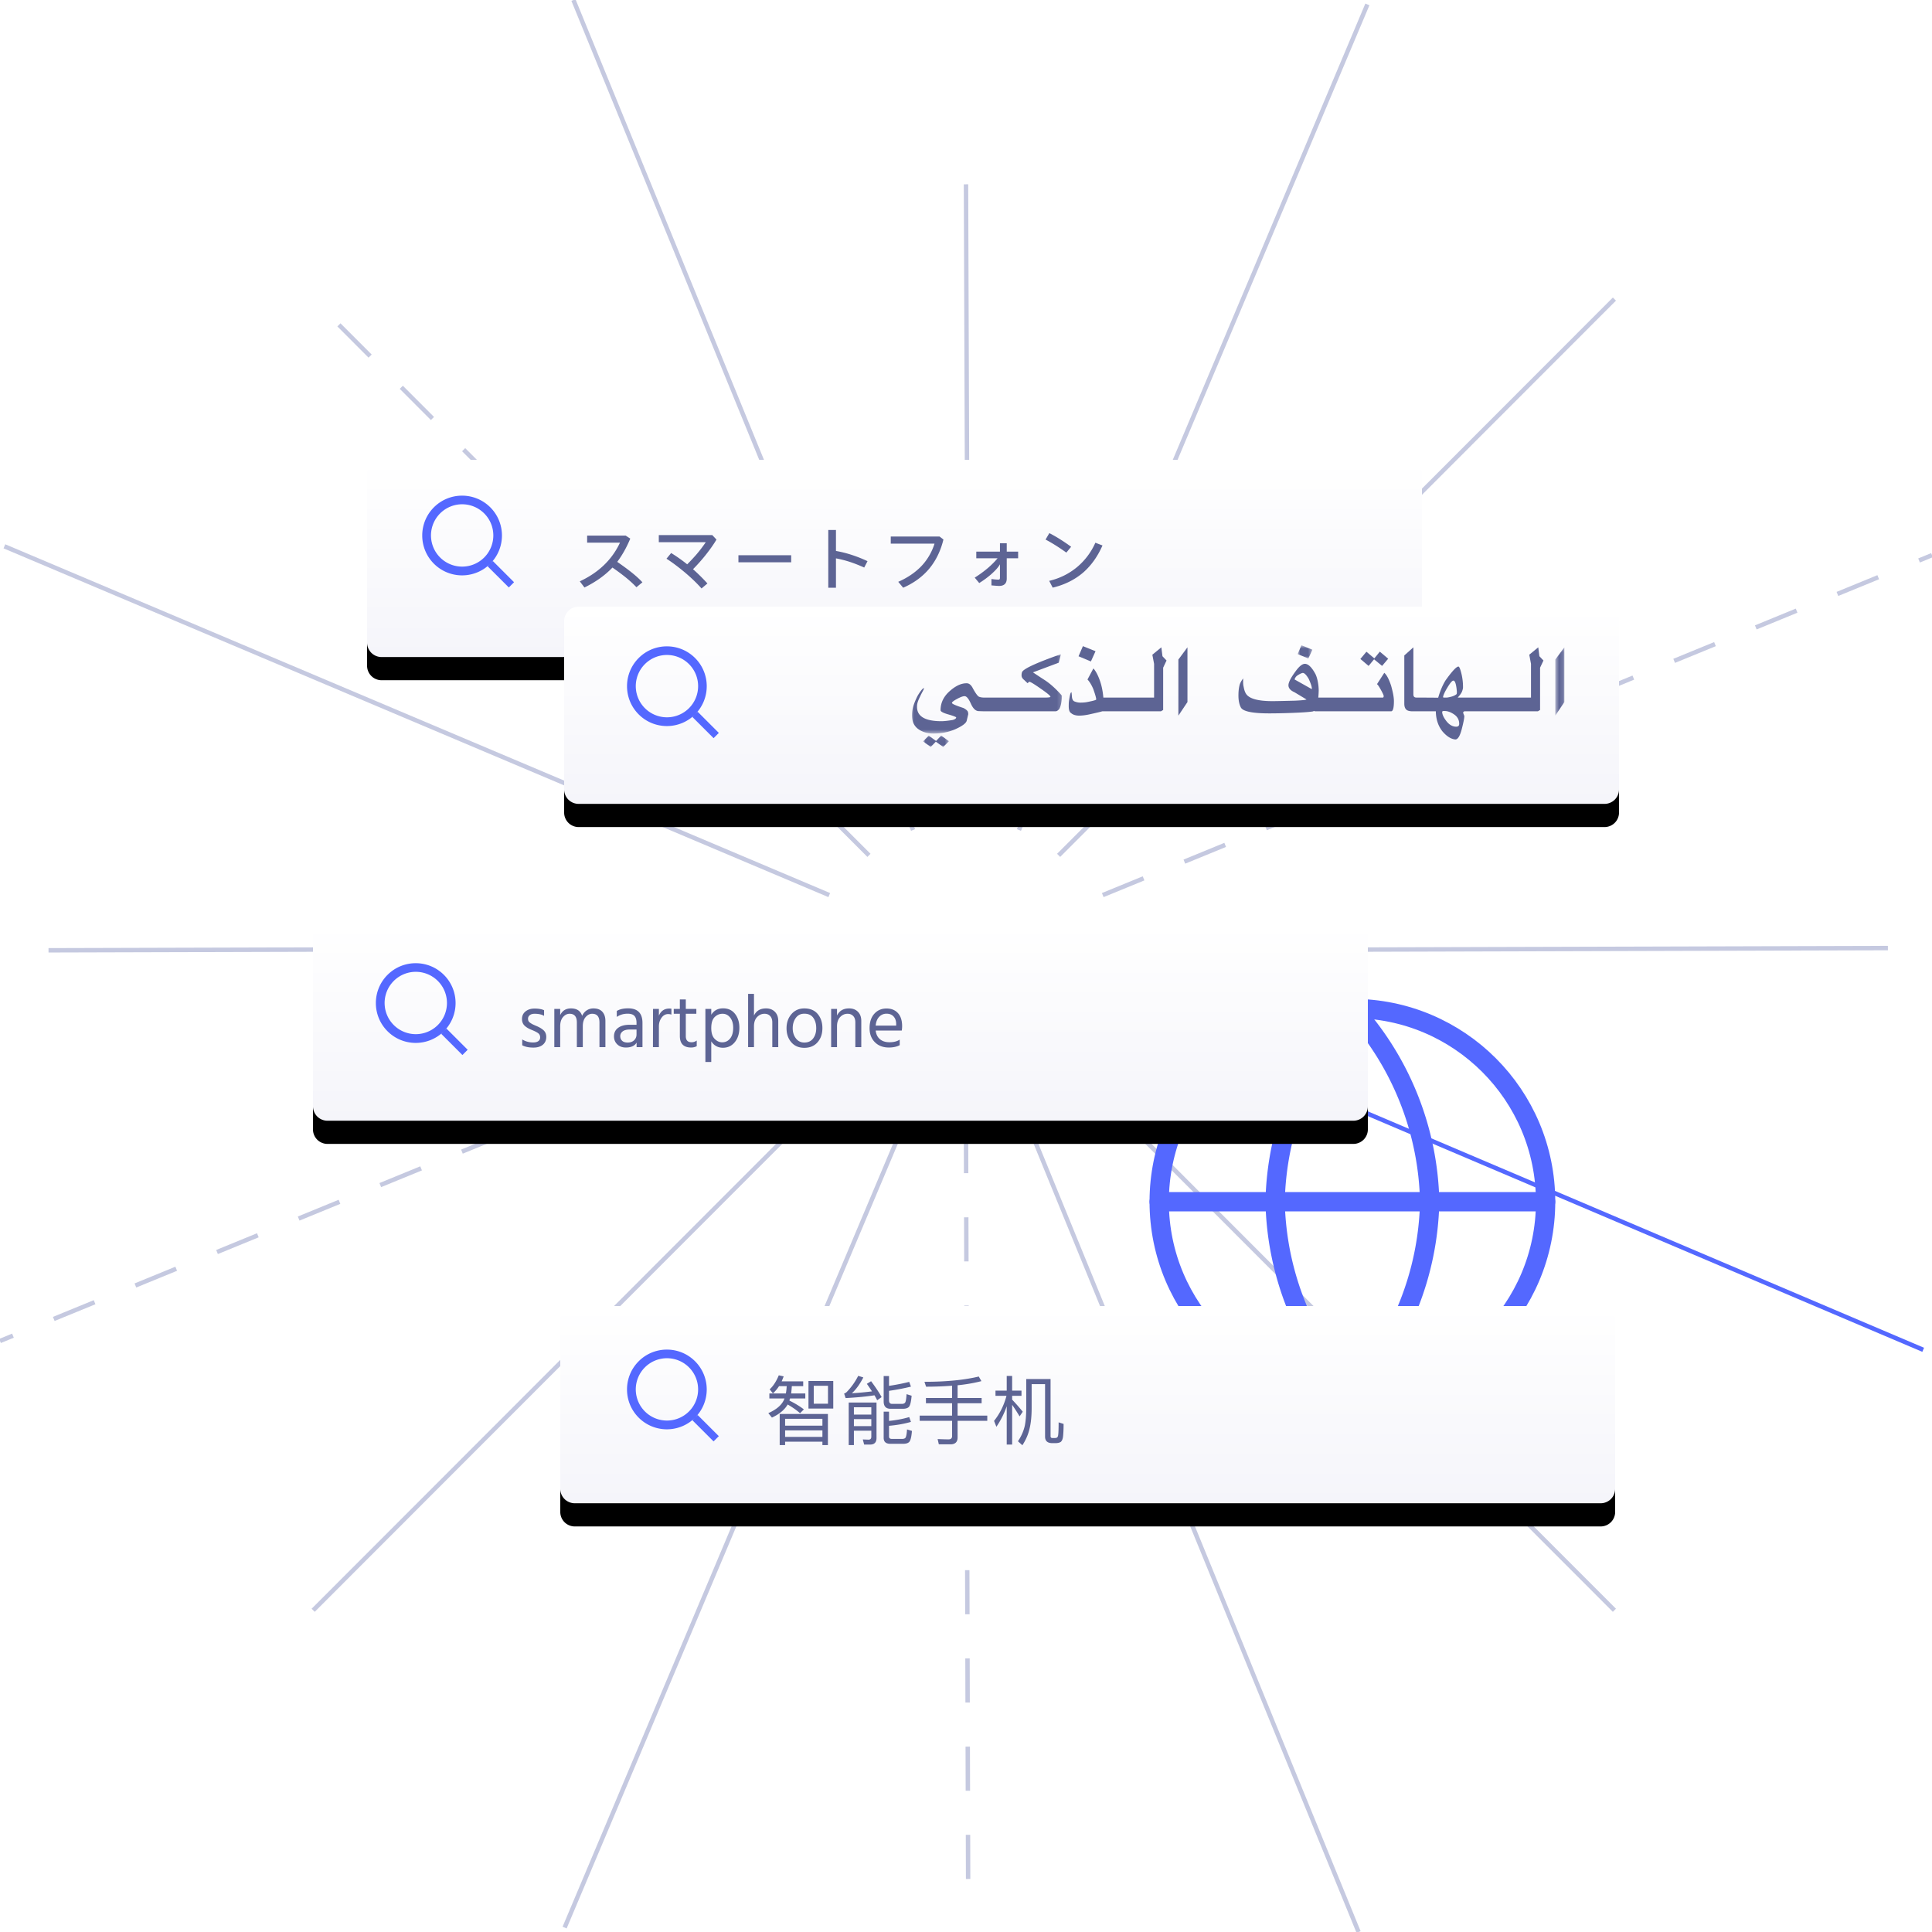 <svg xmlns="http://www.w3.org/2000/svg" xmlns:xlink="http://www.w3.org/1999/xlink" width="500" height="500"><defs><filter id="b" width="115.8%" height="184.2%" x="-7.9%" y="-30.4%" filterUnits="objectBoundingBox"><feOffset dy="4" in="SourceAlpha" result="shadowOffsetOuter1"/><feGaussianBlur in="shadowOffsetOuter1" result="shadowBlurOuter1" stdDeviation="5.5"/><feColorMatrix in="shadowBlurOuter1" result="shadowMatrixOuter1" values="0 0 0 0 0.145 0 0 0 0 0.173 0 0 0 0 0.38 0 0 0 0.15 0"/><feOffset dy="2" in="SourceAlpha" result="shadowOffsetOuter2"/><feGaussianBlur in="shadowOffsetOuter2" result="shadowBlurOuter2" stdDeviation="1.5"/><feColorMatrix in="shadowBlurOuter2" result="shadowMatrixOuter2" values="0 0 0 0 0.365 0 0 0 0 0.392 0 0 0 0 0.58 0 0 0 0.2 0"/><feMerge><feMergeNode in="shadowMatrixOuter1"/><feMergeNode in="shadowMatrixOuter2"/></feMerge></filter><filter id="e" width="123.8%" height="225%" x="-11.9%" y="-43.3%" filterUnits="objectBoundingBox"><feOffset dy="4" in="SourceAlpha" result="shadowOffsetOuter1"/><feGaussianBlur in="shadowOffsetOuter1" result="shadowBlurOuter1" stdDeviation="5.5"/><feColorMatrix in="shadowBlurOuter1" result="shadowMatrixOuter1" values="0 0 0 0 0.145 0 0 0 0 0.173 0 0 0 0 0.38 0 0 0 0.15 0"/><feMerge><feMergeNode in="shadowMatrixOuter1"/><feMergeNode in="SourceGraphic"/></feMerge></filter><filter id="f" width="115.8%" height="184.2%" x="-7.9%" y="-30.4%" filterUnits="objectBoundingBox"><feOffset dy="4" in="SourceAlpha" result="shadowOffsetOuter1"/><feGaussianBlur in="shadowOffsetOuter1" result="shadowBlurOuter1" stdDeviation="5.5"/><feColorMatrix in="shadowBlurOuter1" result="shadowMatrixOuter1" values="0 0 0 0 0.145 0 0 0 0 0.173 0 0 0 0 0.38 0 0 0 0.15 0"/><feOffset dy="2" in="SourceAlpha" result="shadowOffsetOuter2"/><feGaussianBlur in="shadowOffsetOuter2" result="shadowBlurOuter2" stdDeviation="1.5"/><feColorMatrix in="shadowBlurOuter2" result="shadowMatrixOuter2" values="0 0 0 0 0.365 0 0 0 0 0.392 0 0 0 0 0.58 0 0 0 0.2 0"/><feMerge><feMergeNode in="shadowMatrixOuter1"/><feMergeNode in="shadowMatrixOuter2"/></feMerge></filter><filter id="h" width="122%" height="225%" x="-11.7%" y="-43.3%" filterUnits="objectBoundingBox"><feOffset dy="4" in="SourceAlpha" result="shadowOffsetOuter1"/><feGaussianBlur in="shadowOffsetOuter1" result="shadowBlurOuter1" stdDeviation="5.5"/><feColorMatrix in="shadowBlurOuter1" result="shadowMatrixOuter1" values="0 0 0 0 0.145 0 0 0 0 0.173 0 0 0 0 0.38 0 0 0 0.15 0"/><feMerge><feMergeNode in="shadowMatrixOuter1"/><feMergeNode in="SourceGraphic"/></feMerge></filter><filter id="a" width="123.8%" height="225%" x="-11.9%" y="-43.3%" filterUnits="objectBoundingBox"><feOffset dy="4" in="SourceAlpha" result="shadowOffsetOuter1"/><feGaussianBlur in="shadowOffsetOuter1" result="shadowBlurOuter1" stdDeviation="5.5"/><feColorMatrix in="shadowBlurOuter1" result="shadowMatrixOuter1" values="0 0 0 0 0.145 0 0 0 0 0.173 0 0 0 0 0.38 0 0 0 0.15 0"/><feMerge><feMergeNode in="shadowMatrixOuter1"/><feMergeNode in="SourceGraphic"/></feMerge></filter><filter id="i" width="115.8%" height="184.2%" x="-7.9%" y="-30.4%" filterUnits="objectBoundingBox"><feOffset dy="4" in="SourceAlpha" result="shadowOffsetOuter1"/><feGaussianBlur in="shadowOffsetOuter1" result="shadowBlurOuter1" stdDeviation="5.5"/><feColorMatrix in="shadowBlurOuter1" result="shadowMatrixOuter1" values="0 0 0 0 0.145 0 0 0 0 0.173 0 0 0 0 0.38 0 0 0 0.15 0"/><feOffset dy="2" in="SourceAlpha" result="shadowOffsetOuter2"/><feGaussianBlur in="shadowOffsetOuter2" result="shadowBlurOuter2" stdDeviation="1.5"/><feColorMatrix in="shadowBlurOuter2" result="shadowMatrixOuter2" values="0 0 0 0 0.365 0 0 0 0 0.392 0 0 0 0 0.58 0 0 0 0.2 0"/><feMerge><feMergeNode in="shadowMatrixOuter1"/><feMergeNode in="shadowMatrixOuter2"/></feMerge></filter><filter id="k" width="123.8%" height="225%" x="-11.9%" y="-43.3%" filterUnits="objectBoundingBox"><feOffset dy="4" in="SourceAlpha" result="shadowOffsetOuter1"/><feGaussianBlur in="shadowOffsetOuter1" result="shadowBlurOuter1" stdDeviation="5.5"/><feColorMatrix in="shadowBlurOuter1" result="shadowMatrixOuter1" values="0 0 0 0 0.145 0 0 0 0 0.173 0 0 0 0 0.38 0 0 0 0.15 0"/><feMerge><feMergeNode in="shadowMatrixOuter1"/><feMergeNode in="SourceGraphic"/></feMerge></filter><filter id="l" width="115.8%" height="184.2%" x="-7.9%" y="-30.4%" filterUnits="objectBoundingBox"><feOffset dy="4" in="SourceAlpha" result="shadowOffsetOuter1"/><feGaussianBlur in="shadowOffsetOuter1" result="shadowBlurOuter1" stdDeviation="5.5"/><feColorMatrix in="shadowBlurOuter1" result="shadowMatrixOuter1" values="0 0 0 0 0.145 0 0 0 0 0.173 0 0 0 0 0.38 0 0 0 0.15 0"/><feOffset dy="2" in="SourceAlpha" result="shadowOffsetOuter2"/><feGaussianBlur in="shadowOffsetOuter2" result="shadowBlurOuter2" stdDeviation="1.5"/><feColorMatrix in="shadowBlurOuter2" result="shadowMatrixOuter2" values="0 0 0 0 0.365 0 0 0 0 0.392 0 0 0 0 0.58 0 0 0 0.2 0"/><feMerge><feMergeNode in="shadowMatrixOuter1"/><feMergeNode in="shadowMatrixOuter2"/></feMerge></filter><path id="j" d="M3.75 0h265.5A3.75 3.75 0 01273 3.75v43.542a3.75 3.75 0 01-3.75 3.75H3.75A3.75 3.75 0 010 47.292V3.75A3.75 3.75 0 013.75 0z"/><path id="t" d="M.51.209h2.35v17.679H.51z"/><path id="c" d="M3.75 0h265.5A3.75 3.75 0 01273 3.75v43.542a3.75 3.75 0 01-3.75 3.75H3.75A3.75 3.75 0 010 47.292V3.75A3.75 3.75 0 013.75 0z"/><path id="m" d="M3.75 0h265.5A3.75 3.75 0 01273 3.75v43.542a3.75 3.75 0 01-3.75 3.75H3.75A3.75 3.75 0 010 47.292V3.75A3.75 3.75 0 013.75 0z"/><path id="g" d="M3.75 0h265.5A3.75 3.75 0 01273 3.75v43.542a3.75 3.75 0 01-3.75 3.75H3.75A3.75 3.75 0 010 47.292V3.75A3.75 3.75 0 013.75 0z"/><path id="n" d="M0 .989h38.829v20.53H0z"/><path id="p" d="M.898.047h6.68V3H.898z"/><path id="r" d="M.824.684h3.815v3.434H.824z"/><linearGradient id="d" x1="50%" x2="50%" y1="100%" y2="0%"><stop offset="0%" stop-color="#F5F5FA"/><stop offset="100%" stop-color="#FFF"/></linearGradient></defs><g fill="none" fill-rule="evenodd"><g stroke-width="1.142"><path stroke="#C5C9E0" d="M236.301 214.795L148.401 0m66.211 231.648l-213.47-90.26"/><path stroke="#C5C9E0" stroke-dasharray="11.416" d="M214.612 259.069L0 347.044"/><path stroke="#C5C9E0" d="M236.301 285.205L146.12 498.857m117.579-213.652L351.599 500"/><path stroke="#5468FF" d="M285.388 259.069l212.329 90.26"/><path stroke="#C5C9E0" stroke-dasharray="11.416" d="M285.388 231.648L500 143.674"/><path stroke="#C5C9E0" d="M263.699 214.795L353.88 1.143m-103.302 209.94L250 47.7"/><path stroke="#C5C9E0" stroke-dasharray="11.416" d="M224.886 221.366L81.05 77.406"/><path stroke="#C5C9E0" d="M216.895 245.359l-204.338.578m212.329 26.843L81.05 416.737"/><path stroke="#C5C9E0" stroke-dasharray="11.416" d="M250 292.202l.578 204.513"/><path stroke="#C5C9E0" d="M273.973 272.78l143.835 143.958M284.247 245.937l204.337-.578m-214.611-23.993l143.835-143.96"/></g><g stroke="#5468FF" stroke-linecap="round" stroke-linejoin="round" stroke-width="5" transform="translate(300 261)"><circle cx="50" cy="50" r="50"/><path d="M0 50h100M50 0a76.5 76.5 0 0120 50 76.5 76.5 0 01-20 50 76.5 76.5 0 01-20-50A76.5 76.5 0 0150 0z"/></g><g filter="url(#a)" transform="translate(95 115)"><use fill="#000" filter="url(#b)" xlink:href="#c"/><use fill="url(#d)" xlink:href="#c"/><path fill="#5D6494" d="M63.5 27.882c-1.882 1.988-4.296 3.71-7.243 5.165L55.05 31.45c4.881-2.272 8.343-5.61 10.402-10.011h-8.503V19.61h9.976l1.19.782c-.96 2.307-2.095 4.313-3.373 6.017a77.39 77.39 0 012.946 2.13c1.509 1.153 2.698 2.2 3.568 3.16l-1.544 1.277c-.906-.958-2.024-1.97-3.373-3.017a62.809 62.809 0 00-2.84-2.077zm11.998-8.396h13.845l1.083 1.154c-.71 1.207-1.686 2.591-2.929 4.154a45.464 45.464 0 01-3.142 3.514A48.654 48.654 0 0188.083 32l-1.527 1.296c-1.136-1.296-2.573-2.68-4.313-4.154-1.704-1.42-3.284-2.609-4.757-3.55l1.207-1.473c1.42.87 2.805 1.846 4.154 2.929a49.32 49.32 0 002.343-2.503 34.885 34.885 0 002.467-3.23H75.498v-1.829zm20.608 5.201h13.65v1.828h-13.65v-1.828zm23.252-6.532h1.988v5.431c1.42.249 2.84.604 4.26 1.083 1.296.426 2.592.941 3.905 1.562l-.852 1.651a37.293 37.293 0 00-3.479-1.385 29.063 29.063 0 00-3.834-.994V33.1h-1.988V18.155zm16.17 1.704h12.639l.994.763c-.71 2.929-1.935 5.432-3.64 7.509-1.739 2.094-4.01 3.762-6.78 4.97l-1.278-1.527c2.272-.994 4.154-2.254 5.68-3.745a14.822 14.822 0 003.71-6.142H135.53V19.86zm28.259 1.722h1.757v2.183h2.946v1.722h-2.946v5.254c0 1.26-.675 1.899-1.988 1.899-.32 0-.976-.053-1.97-.142v-1.65c.71.106 1.33.159 1.881.159.213 0 .32-.178.32-.497V27.03c-.39.745-1.154 1.598-2.272 2.591a24.498 24.498 0 01-3.089 2.273l-1.171-1.403a29.919 29.919 0 003.425-2.503c1.03-.887 1.846-1.721 2.485-2.502h-5.502v-1.722h6.124v-2.183zm12.78-2.61c1.74.888 3.62 2.06 5.644 3.533l-1.242 1.508c-1.988-1.42-3.781-2.538-5.379-3.372l.977-1.669zm11.91 2.485l1.846.71c-1.243 2.823-2.876 5.13-4.917 6.94-2.2 1.9-4.846 3.231-7.97 3.977l-.905-1.757c2.716-.64 5.13-1.829 7.26-3.604a17.331 17.331 0 004.686-6.266z"/></g><g filter="url(#e)" transform="translate(146 153)"><use fill="#000" filter="url(#f)" xlink:href="#g"/><use fill="url(#d)" xlink:href="#g"/></g><g filter="url(#h)" transform="translate(81 235)"><use fill="#000" filter="url(#i)" xlink:href="#j"/><use fill="url(#d)" xlink:href="#j"/><path fill="#5D6494" d="M59.806 22.445v1.462c-.599-.364-1.417-.546-2.457-.546-.52 0-.933.12-1.239.361-.305.24-.458.55-.458.926 0 .235.045.44.136.615.092.175.27.347.537.516.266.17.461.283.585.342.123.058.393.178.809.36.832.339 1.482.722 1.95 1.151.468.429.702 1.007.702 1.735 0 .846-.296 1.515-.887 2.009-.592.494-1.401.741-2.428.741-1.196 0-2.164-.201-2.905-.604V30.01c.87.52 1.806.78 2.807.78.599 0 1.053-.117 1.366-.351a1.13 1.13 0 00.468-.956c0-.468-.173-.831-.517-1.092-.345-.26-.92-.552-1.726-.877-.741-.286-1.336-.643-1.784-1.073-.449-.429-.673-1.007-.673-1.735 0-.819.309-1.472.926-1.96.618-.487 1.388-.731 2.311-.731 1.027 0 1.852.143 2.477.429zm4.172-.332v1.6c.547-1.158 1.476-1.736 2.789-1.736 1.521 0 2.483.643 2.886 1.93.286-.624.686-1.101 1.2-1.433a3.114 3.114 0 011.725-.497c1.027 0 1.8.292 2.32.878.52.585.78 1.371.78 2.359V32h-1.54v-6.396c0-1.495-.63-2.242-1.892-2.242-.624 0-1.182.282-1.676.848-.495.565-.741 1.361-.741 2.389V32h-1.541v-6.396c0-1.495-.63-2.242-1.891-2.242-.625 0-1.183.282-1.678.848-.494.565-.74 1.361-.74 2.389V32h-1.521v-9.887h1.52zm19.754 5.324h-1.716c-.832 0-1.456.162-1.872.487-.416.326-.624.735-.624 1.229 0 .494.162.894.487 1.2.326.305.8.457 1.424.457.702 0 1.261-.198 1.677-.594.416-.397.624-.9.624-1.512v-1.267zm-5.109-3.257v-1.54c.741-.455 1.716-.683 2.925-.683 2.483 0 3.724 1.261 3.724 3.784V32h-1.52v-1.17c-.508.845-1.43 1.267-2.77 1.267-.923 0-1.667-.272-2.232-.819-.566-.546-.849-1.234-.849-2.066 0-.95.361-1.687 1.083-2.214.721-.526 1.706-.79 2.954-.79h1.794v-.506c0-.78-.175-1.369-.526-1.765-.352-.397-.943-.595-1.775-.595-1.053 0-1.989.28-2.808.838zm10.9-2.067v1.736c.52-1.222 1.417-1.833 2.692-1.833.234 0 .415.013.545.039v1.521a2.635 2.635 0 00-.838-.137c-.689 0-1.261.319-1.716.956-.455.637-.683 1.371-.683 2.204V32h-1.54l.02-9.887h1.52zm6.962 1.248v5.792c0 1.053.494 1.58 1.482 1.58.507 0 .955-.15 1.346-.449v1.463c-.43.234-.91.35-1.444.35-1.95 0-2.924-.994-2.924-2.983v-5.753h-1.58v-1.248h1.58v-2.456h1.54v2.456h2.73v1.248h-2.73zm9.418 7.391c.833 0 1.515-.328 2.048-.985.533-.656.8-1.589.8-2.798 0-1.079-.26-1.95-.78-2.613s-1.177-.995-1.97-.995c-.793 0-1.479.29-2.057.868-.579.579-.868 1.524-.868 2.838 0 1.26.292 2.19.878 2.788.585.598 1.234.897 1.95.897zm-2.827-8.639v1.502c.689-1.105 1.71-1.657 3.062-1.657 1.313 0 2.343.477 3.09 1.433.748.955 1.122 2.148 1.122 3.578 0 1.521-.394 2.766-1.18 3.734-.787.969-1.81 1.453-3.072 1.453-1.3 0-2.307-.552-3.022-1.657v5.343h-1.521V22.113h1.521zm11.056-3.9v5.616c.586-1.235 1.625-1.852 3.12-1.852.95 0 1.713.292 2.292.878.578.585.868 1.377.868 2.378V32h-1.541v-6.396c0-.715-.185-1.267-.556-1.657-.37-.39-.854-.585-1.453-.585-.728 0-1.364.279-1.91.838-.547.559-.82 1.358-.82 2.399V32h-1.52V18.213h1.52zm13.026 13.962c-1.417 0-2.538-.477-3.363-1.433-.826-.955-1.239-2.161-1.239-3.617 0-1.469.426-2.694 1.278-3.676.851-.981 1.96-1.472 3.325-1.472 1.495 0 2.648.481 3.46 1.443.813.962 1.22 2.184 1.22 3.666 0 1.469-.416 2.684-1.249 3.647-.832.962-1.975 1.442-3.431 1.442zm0-8.833c-.936 0-1.67.364-2.203 1.092-.533.728-.8 1.618-.8 2.671 0 1.028.273 1.902.82 2.623.546.722 1.273 1.082 2.184 1.082.988 0 1.748-.354 2.281-1.062.533-.709.8-1.59.8-2.643 0-1.092-.254-1.992-.761-2.7-.507-.709-1.28-1.063-2.32-1.063zm8.463-1.229v1.716c.586-1.235 1.625-1.852 3.12-1.852.963 0 1.73.292 2.301.878.573.585.858 1.364.858 2.34V32h-1.54v-6.396c0-.728-.185-1.284-.556-1.667-.37-.384-.854-.576-1.453-.576-.74 0-1.38.286-1.92.858-.54.573-.81 1.365-.81 2.38V32h-1.52v-9.887h1.52zm15.308 4.31v-.39c0-.819-.221-1.472-.663-1.96-.442-.487-1.053-.731-1.833-.731a2.54 2.54 0 00-1.891.8c-.52.533-.826 1.293-.917 2.281h5.304zm.916 3.627v1.443c-.767.403-1.702.604-2.808.604-1.495 0-2.7-.458-3.617-1.374-.916-.917-1.374-2.129-1.374-3.637 0-1.573.409-2.814 1.228-3.724.819-.91 1.872-1.365 3.159-1.365 1.235 0 2.216.396 2.945 1.189.728.793 1.092 1.917 1.092 3.373 0 .417-.033.8-.098 1.151h-6.747c.117.975.487 1.722 1.112 2.242.624.52 1.442.78 2.457.78 1.105 0 1.988-.227 2.651-.682z"/></g><g filter="url(#k)" transform="translate(145 334)"><use fill="#000" filter="url(#l)" xlink:href="#m"/><use fill="url(#d)" xlink:href="#m"/><path fill="#5D6494" d="M56.608 20.74a9.33 9.33 0 01-1.58 1.872l-.838-1.053c.936-.858 1.716-2.067 2.359-3.627l1.267.273c-.175.468-.35.897-.526 1.287h5.577v1.248h-2.944a26.113 26.113 0 01-.176 1.892h3.666v1.287h-3.958c-.059.194-.117.37-.157.546 1.483.74 2.73 1.501 3.744 2.281l-.994.995c-.819-.741-1.872-1.482-3.198-2.262-.78 1.364-2.145 2.495-4.075 3.393l-.936-1.151c2.028-.897 3.354-2.009 3.997-3.334l.195-.468h-3.92V22.63h4.271c.117-.604.175-1.228.215-1.891h-1.99zm7.624-1.345h6.415v7.137h-6.415v-7.137zm5.05 5.889v-4.642h-3.685v4.642h3.686zm-.019 2.652v8.053h-1.424v-.877h-9.652v.877h-1.404v-8.053h12.48zm-11.076 5.928h9.653v-1.677h-9.653v1.677zm0-2.906h9.653v-1.774h-9.653v1.774zm17.803-1.696v1.813h4.505v-1.813H75.99zm4.505-1.17V26.2H75.99v1.892h4.505zm-4.505 4.172v3.725h-1.345V24.972h7.196v9.164c0 1.131-.546 1.716-1.638 1.716h-1.56l-.352-1.325 1.463.058c.487 0 .741-.254.741-.741v-1.58H75.99zm12.695-5.674h-3.218c-1.189 0-1.774-.643-1.774-1.911v-6.552h1.385v2.535c2.144-.331 3.88-.682 5.225-1.034l.449 1.229c-1.638.41-3.53.78-5.674 1.092v2.438c0 .623.253.936.78.936h2.554c.39 0 .663-.117.819-.313.195-.273.312-.994.39-2.203l1.306.41c-.136 1.599-.39 2.574-.74 2.925-.313.292-.82.448-1.502.448zm-3.608 4.407v2.788c0 .39.234.605.742.605h2.651c.39 0 .683-.098.839-.273.215-.273.351-.994.429-2.184l1.267.39c-.117 1.58-.37 2.535-.74 2.886-.313.292-.82.448-1.522.448H85.43c-1.17 0-1.736-.526-1.736-1.56v-6.766h1.385v2.399c1.95-.195 3.685-.527 5.225-.995l.449 1.248c-1.755.507-3.646.838-5.674 1.014zm-4.64-11.544c1.17 1.58 2.086 2.945 2.73 4.114l-1.151.82a20.928 20.928 0 00-.702-1.288c-2.086.332-4.582.566-7.468.722l-.39-1.17c.253-.078.468-.215.643-.37a16.915 16.915 0 003.003-4.212l1.326.409c-.897 1.735-1.872 3.1-2.964 4.095a77.38 77.38 0 005.207-.488 70.067 70.067 0 00-1.327-1.95l1.093-.682zm27.865-1.209l.682 1.19c-1.774.467-3.822.838-6.161 1.072v3.296h6.22v1.364h-6.22v3.198h7.683v1.346h-7.683v4.31c0 1.17-.624 1.774-1.833 1.774h-3.023l-.312-1.365c.995.039 1.95.078 2.847.078.585 0 .897-.292.897-.838V29.71h-8.385v-1.346h8.385v-3.198h-6.767v-1.364h6.767v-3.179a89.24 89.24 0 01-6.728.253l-.428-1.267c5.654 0 10.335-.468 14.059-1.365zm4.329 3.646h2.906v-3.802h1.403v3.802h2.419v1.346h-2.418v.994c.897.936 1.813 1.97 2.749 3.12l-.819 1.21c-.741-1.229-1.384-2.223-1.93-2.984v10.276h-1.404v-9.905a22.544 22.544 0 01-2.672 5.303l-.605-1.52c1.502-1.892 2.575-4.056 3.218-6.494h-2.847V21.89zm5.811 13.105a11.774 11.774 0 001.755-3.92c.254-1.19.39-2.788.39-4.797v-7.39h6.298v14.761c0 .331.137.507.449.507h.663c.234 0 .41-.039.546-.117.156-.117.254-.293.292-.566.078-.39.137-1.501.137-3.373l1.287.41c0 1.403-.058 2.457-.136 3.198-.078.702-.273 1.17-.585 1.443-.313.214-.78.331-1.405.331h-.799c-1.248 0-1.872-.566-1.872-1.697v-13.57h-3.471v6.064c0 2.145-.175 3.939-.526 5.382-.332 1.521-.956 2.964-1.873 4.368l-1.15-1.033z"/></g><path fill="#5D6494" d="M355.61 170.625l2.07 1.712 1.579-1.858-2.16-1.834-1.421 1.745-2.047-1.723-1.567 1.868 2.126 1.802zm-50.647 14.579l2.35-3.513v-14.166l-2.35 3.167z"/><g transform="translate(236 168.316)"><mask id="o" fill="#fff"><use xlink:href="#n"/></mask><path fill="#5D6494" d="M34.353 7.68a176.452 176.452 0 01-3.021-1.992L38 3.192l.56-2.204c-5.803 2.036-9.104 3.506-9.902 4.407-.187.202-.28.564-.28 1.087 0 .425.22.813.66 1.163.448.433.75.717.907.85.23-.223.369-.35.413-.38.284 0 1.254.582 2.91 1.745 1.723 1.186 2.585 1.902 2.585 2.148 0 .143-.523.213-1.567.213H18.842c-.641 0-1.132-.074-1.471-.223-.34-.15-.852-.84-1.54-2.07-.454-.947-1.002-1.418-1.643-1.41-1.395-.03-2.874.655-4.437 2.053-1.563 1.399-2.34 3.042-2.333 4.929.008.366.806.76 2.395 1.185 1.096.343 1.644.567 1.644.672 0 .253-.283.47-.85.65-1.29.215-2.278.323-2.965.323-4.356 0-6.46-1.32-6.31-3.96 0-.486.167-1.096.503-1.83.336-.735.62-1.319.856-1.752.235-.431.382-.742.442-.928L3.1 9.77h-.012c-.32.075-.846.717-1.577 1.925C.503 13.643 0 15.326 0 16.742c0 1.598.532 2.793 1.595 3.586 1.063.796 2.388 1.192 3.977 1.192 2.119 0 4.026-.383 5.723-1.146 1.698-.765 2.654-1.468 2.87-2.11l.425-1.779-.078-.548c-.12-.329-.507-.667-1.163-1.018-1.992-.642-2.988-1.082-2.988-1.32 0-.216.444-.563 1.332-1.042.887-.476 1.533-.712 1.935-.705.515 0 1.054.636 1.617 1.909.563 1.272 1.233 1.925 2.008 1.958.776.034 1.377.05 1.802.05h18.073c.373 0 .724-.223 1.052-.671.268-.508.458-1.224.57-2.149.038-.32.064-.73.079-1.23-1.537-1.753-3.03-3.1-4.476-4.04" mask="url(#o)"/></g><path fill="#5D6494" d="M300.846 169.831l-.291-2.305-2.327 1.913.448 2.361v8.739h-13.128c-.134-1.567-.41-2.965-.828-4.196-.515-1.514-1.097-2.633-1.746-3.357l-1.532 2.865c.55.582 1.05 1.406 1.499 2.472.507 1.425.76 2.324.76 2.697 0 .127-.57.306-1.711.537-.575.134-1.04.214-1.4.24-.357.027-.69.04-.994.04-.53 0-1.06-.112-1.59-.336-.387-.194-.592-.69-.615-1.488l-.078-.828a.093.093 0 00-.045-.011c-.082 0-.16.102-.235.307-.074.205-.164.612-.27 1.22-.103.608-.16 1.052-.166 1.332-.008.279-.011.483-.011.609-.015 1.015.182 1.645.593 1.891.47.425 1.148.649 2.036.672.85 0 1.805-.12 2.864-.358.635-.142 1.272-.287 1.914-.437a20.572 20.572 0 001.275-.325h15.186l.57-.346v-10.943l.874-1.858-1.052-1.107z"/><g transform="translate(238 190.316)"><mask id="q" fill="#fff"><use xlink:href="#p"/></mask><path fill="#5D6494" d="M4.255 1.445L2.353.069.898 1.557 2.867 3l1.32-1.366L6.113 3l1.466-1.49L5.575.048z" mask="url(#q)"/></g><g transform="translate(335 166.316)"><mask id="s" fill="#fff"><use xlink:href="#r"/></mask><path fill="#5D6494" d="M4.639 1.825L1.808.683.824 2.955l2.774 1.163z" mask="url(#s)"/></g><path fill="#5D6494" d="M283.522 168.533l-3.267-1.309-1.13 2.618 3.2 1.343z"/><g transform="translate(402 167.316)"><mask id="u" fill="#fff"><use xlink:href="#t"/></mask><path fill="#5D6494" d="M.51 3.376v14.512l2.35-3.513V.209z" mask="url(#u)"/></g><path fill="#5D6494" d="M339.471 178.334l-4.442-2.495c.03-.127.112-.302.246-.526.134-.224.37-.436.705-.638a5.8 5.8 0 01.778-.408c.183-.07.322-.106.42-.106.41 0 .917.514 1.521 1.544.537 1.186.805 2.014.805 2.483 0 .068-.01.116-.033.146m20.55-.873c-.569-1.715-1.157-2.827-1.77-3.334l-1.9 2.954c.141 0 .467.457.977 1.371.511.913.767 1.471.767 1.673 0 .275-.082.413-.246.413h-16.677c.052-.537.09-1.137.111-1.8a12.7 12.7 0 00-.217-2.216c-.146-.813-.353-1.5-.62-2.059-.956-1.775-1.87-2.663-2.743-2.663-.694 0-1.529.69-2.506 2.07-1.163 1.59-1.746 2.748-1.746 3.48 0 .745.526 1.35 1.578 1.812l3.088 1.858c-.104.12-1.082.223-2.93.313-3.09.082-5.085.123-5.987.123-3.685-.015-5.927-.649-6.725-1.902-.283-.433-.492-1.048-.627-1.846-.119-.389-.156-1.1-.11-2.138a6.152 6.152 0 00-.863 1.466c-.246.82-.369 1.801-.369 2.943 0 1.328.224 2.391.671 3.19.627.968 3.055 1.453 7.284 1.453 1.821 0 3.89-.044 6.21-.134 2.32-.09 3.976-.205 4.968-.347a.866.866 0 00.425-.168l.19.112h19.766c.484 0 .726-.88.726-2.64 0-.94-.242-2.268-.726-3.984m16.861 10.608c-.939 0-1.782-.47-2.528-1.41-.746-.954-1.119-1.771-1.119-2.45.082-.134.171-.202.268-.202h.358c.791 0 1.62.3 2.484.9.865.6 1.298 1.413 1.298 2.434-.007.486-.26.728-.76.728zm-2.27-10.171c.708-1.171 1.214-1.756 1.521-1.756.447 0 .75.958.906 2.875 0 .336-.03.549-.09.638-.358.29-.822.51-1.393.66-.57.15-.999.224-1.286.224h-.576a.262.262 0 01-.236-.123c.06-.507.445-1.347 1.153-2.518zm23.781-8.067l-.29-2.305-2.328 1.914.447 2.36v8.739h-13.8v-.011h-5.159c.611-.671.992-1.22 1.14-1.645.15-.425.225-.761.225-1.007a14.81 14.81 0 00-.436-3.648c-.29-1.148-.54-1.722-.75-1.722-.523 0-1.638 1.196-3.346 3.59-.768 1.262-1.399 2.75-1.89 4.465l-3.615-.025v-.008h-2.048c-.507 0-.76-.272-.76-.817v-12.185l-2.35 2.104v12.498c0 .649.153 1.137.46 1.465.304.329.864.493 1.677.493h6.021c.03 2.05.601 3.782 1.712 5.19 1.111 1.3 2.226 1.997 3.346 2.094.64 0 1.191-.888 1.65-2.663.458-1.776.681-2.92.665-3.435a9.613 9.613 0 01-.312-.828c.014-.127.115-.246.301-.358H398l.571-.347v-10.943l.872-1.857-1.05-1.108z"/><path fill="#5468FF" fill-rule="nonzero" d="M125.293 144.293a8.066 8.066 0 10-11.407-11.407 8.066 8.066 0 0011.407 11.407zm1.591 1.591c-4.029 4.029-10.56 4.029-14.59 0-4.028-4.029-4.028-10.56 0-14.59 4.03-4.028 10.561-4.028 14.59 0 4.029 4.03 4.029 10.561 0 14.59zm.68-.68l-1.36 1.36 5.472 5.47 1.358-1.358-5.47-5.471zm50.729 38.089a8.066 8.066 0 10-11.407-11.407 8.066 8.066 0 0011.407 11.407zm1.591 1.591c-4.029 4.029-10.56 4.029-14.59 0-4.028-4.029-4.028-10.56 0-14.59 4.03-4.028 10.561-4.028 14.59 0 4.029 4.03 4.029 10.561 0 14.59zm.68-.68l-1.36 1.36 5.472 5.47 1.358-1.358-5.47-5.471zm-67.271 81.089a8.066 8.066 0 10-11.407-11.407 8.066 8.066 0 0011.407 11.407zm1.591 1.591c-4.029 4.029-10.56 4.029-14.59 0-4.028-4.029-4.028-10.56 0-14.59 4.03-4.028 10.561-4.028 14.59 0 4.029 4.03 4.029 10.561 0 14.59zm.68-.68l-1.36 1.36 5.472 5.47 1.358-1.358-5.47-5.471zm62.729 99.089a8.066 8.066 0 10-11.407-11.407 8.066 8.066 0 0011.407 11.407zm1.591 1.591c-4.029 4.029-10.56 4.029-14.59 0-4.028-4.029-4.028-10.56 0-14.59 4.03-4.028 10.561-4.028 14.59 0 4.029 4.03 4.029 10.561 0 14.59zm.68-.68l-1.36 1.36 5.472 5.47 1.358-1.358-5.47-5.471z"/></g></svg>